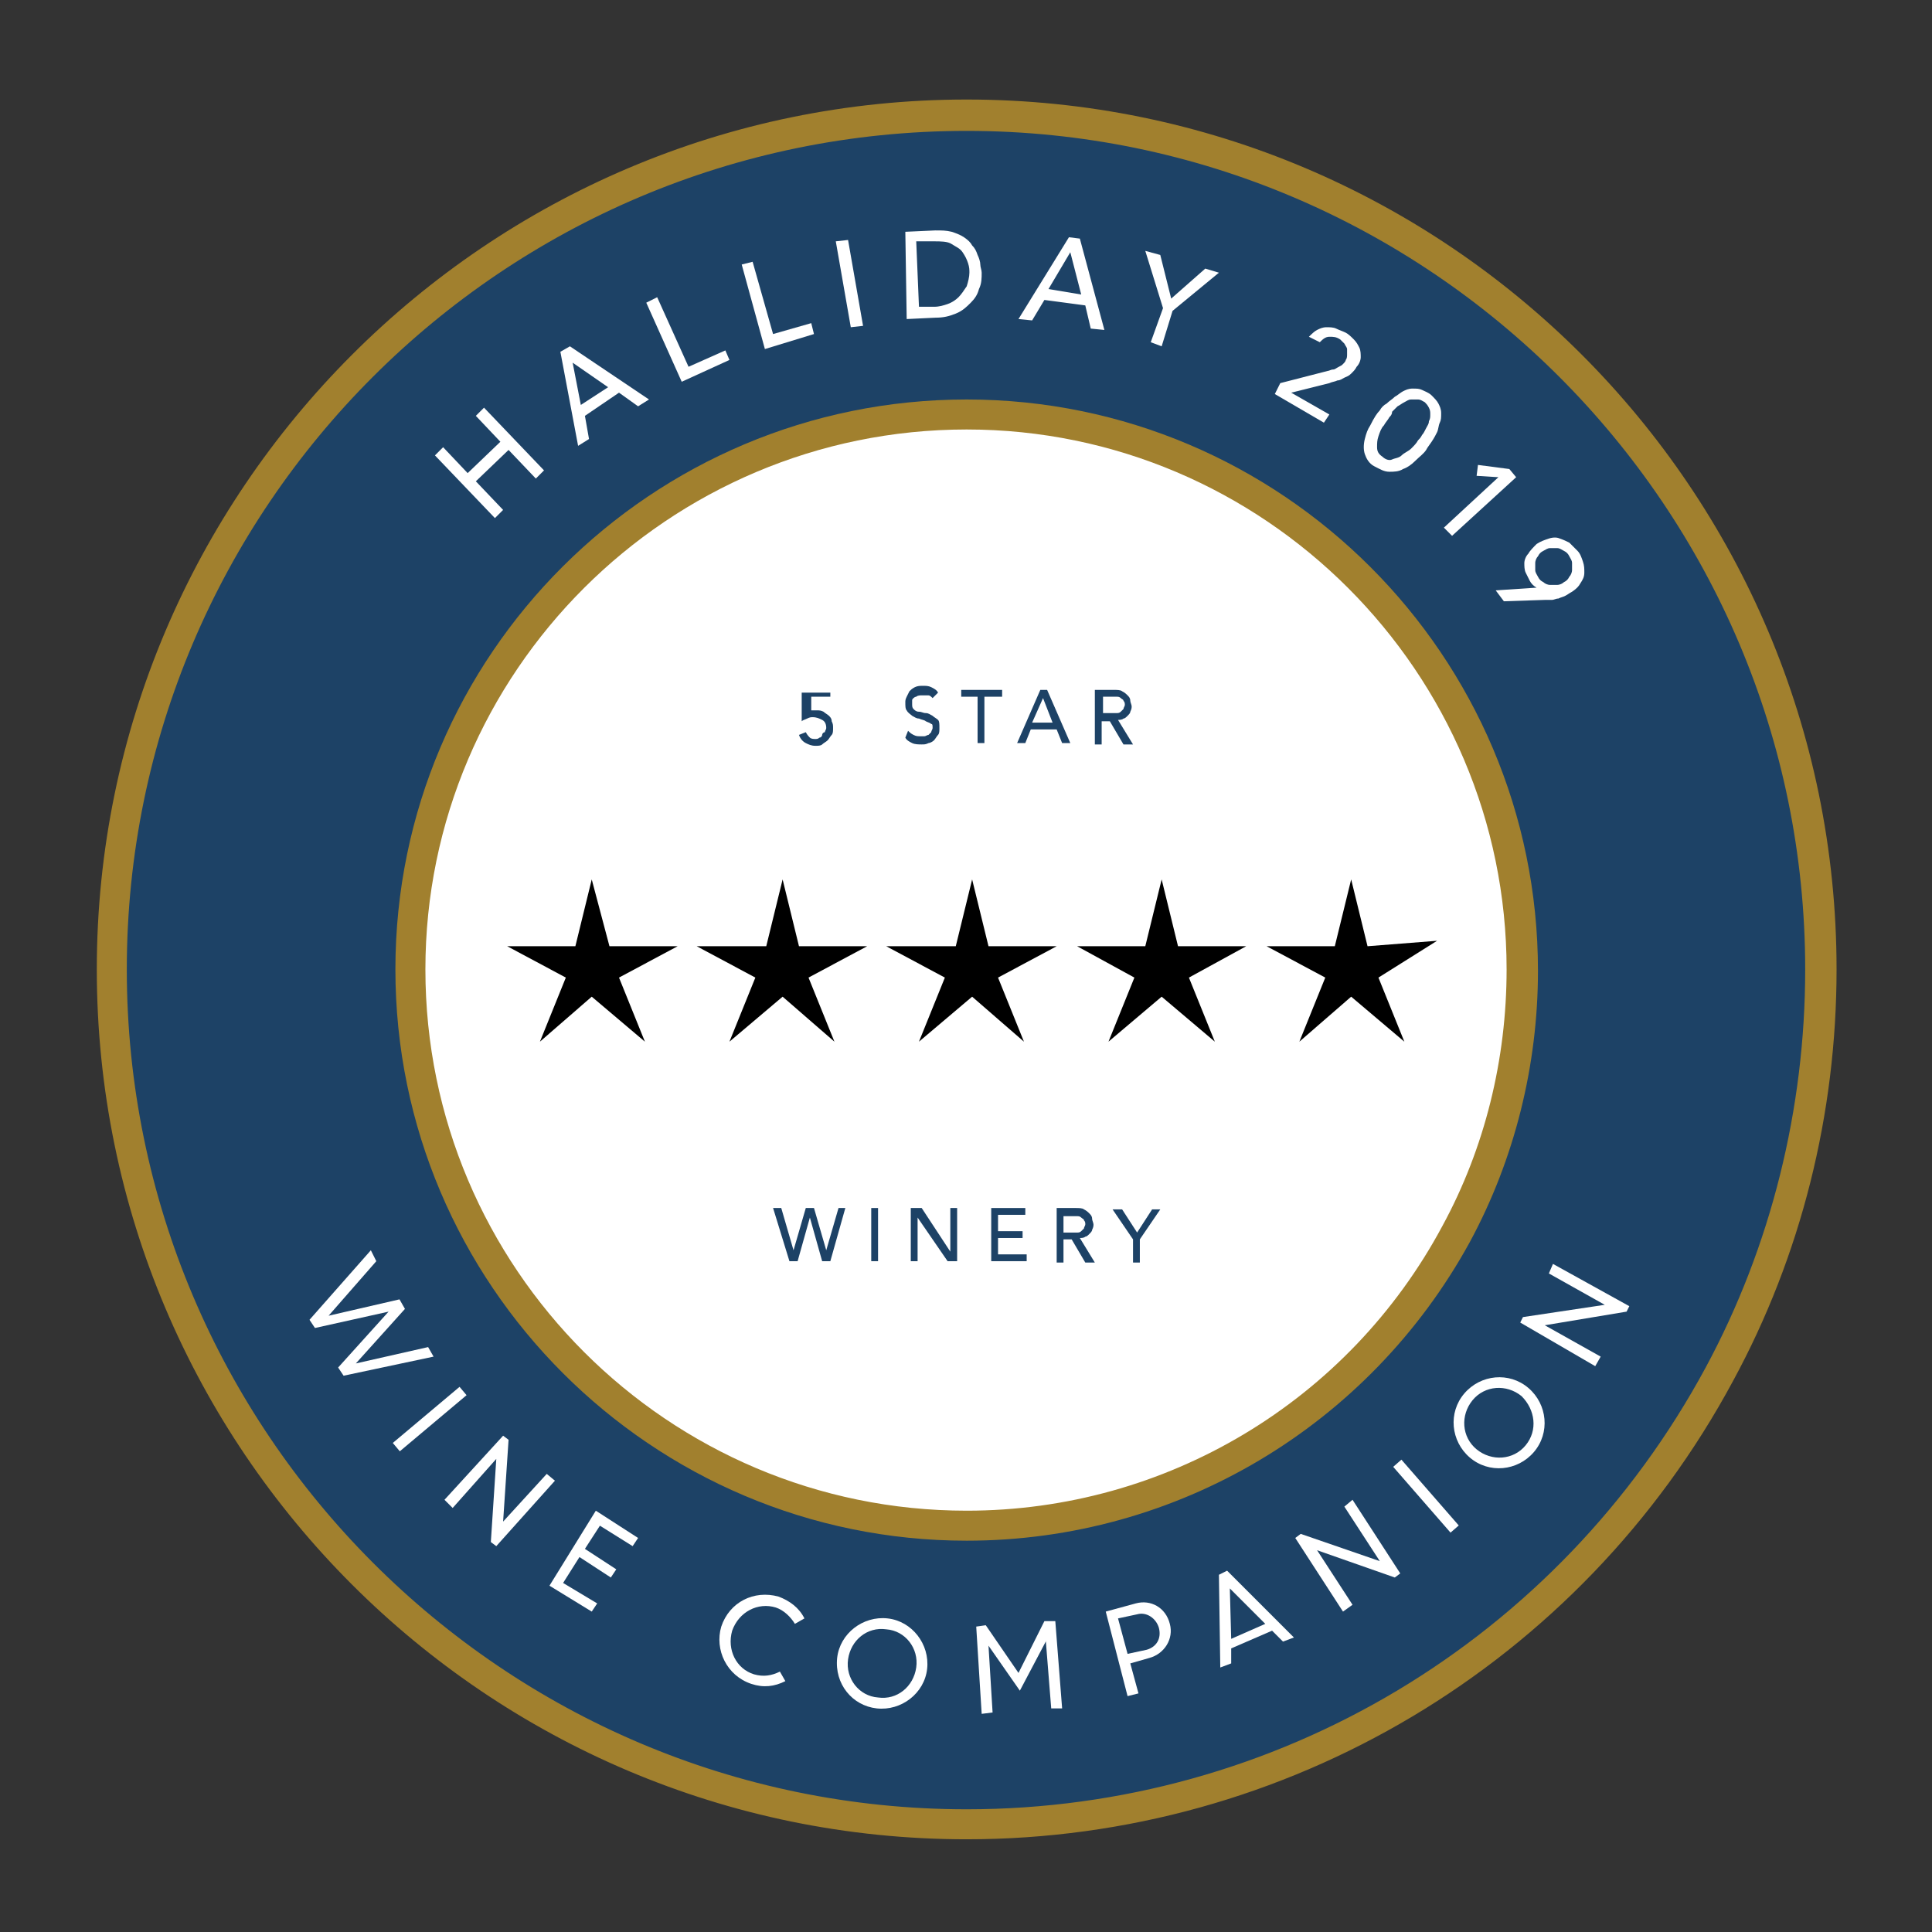 <?xml version="1.0" encoding="utf-8"?>
<!-- Generator: Adobe Illustrator 23.0.2, SVG Export Plug-In . SVG Version: 6.00 Build 0)  -->
<svg version="1.1" id="Layer_1" xmlns="http://www.w3.org/2000/svg" xmlns:xlink="http://www.w3.org/1999/xlink" x="0px" y="0px"
	 viewBox="0 0 141.7 141.7" style="enable-background:new 0 0 141.7 141.7;" xml:space="preserve">
<rect x="0" y="0" width="141.7" height="141.7" fill="#333333" stroke="none"/>
<style type="text/css">
	.st0{fill:#233E63;}
	.st1{fill:#A8821C;}
	.st2{fill:#FFFFFF;}
	.st3{fill:#AB821A;}
	.st4{clip-path:url(#SVGID_2_);fill:#1D4266;}
	.st5{clip-path:url(#SVGID_2_);fill:#A1802E;}
	.st6{clip-path:url(#SVGID_2_);fill:#FFFFFF;}
	.st7{clip-path:url(#SVGID_2_);}
	.st8{fill:#1D4266;}
	.st9{fill:#B3902F;}
</style>
<g>
	<defs>
		<rect id="SVGID_1_" x="0" y="0.3" width="141.7" height="141.7"/>
	</defs>
	<clipPath id="SVGID_2_">
		<use xlink:href="#SVGID_1_"  style="overflow:visible;"/>
	</clipPath>
	<path class="st4" d="M126.1,100.8c-10.6,19.6-31.3,33-55.2,33c-34.6,0-62.7-28.1-62.7-62.7S36.3,8.4,70.9,8.4
		c34.6,0,62.7,28.1,62.7,62.7C133.5,81.9,130.8,92,126.1,100.8"/>
	<path class="st5" d="M70.9,134.9c-35.2,0-63.8-28.6-63.8-63.8C7.1,36,35.7,7.3,70.9,7.3c35.2,0,63.8,28.6,63.8,63.8
		c0,10.6-2.6,21-7.6,30.2C115.9,122.1,94.3,134.9,70.9,134.9 M70.9,9.6C36.9,9.6,9.3,37.2,9.3,71.1c0,33.9,27.6,61.6,61.6,61.6
		c22.7,0,43.4-12.4,54.2-32.4c4.8-8.9,7.3-19,7.3-29.2C132.4,37.2,104.8,9.6,70.9,9.6"/>
	<path class="st6" d="M106.8,90.4c-6.9,12.8-20.4,21.4-35.9,21.4c-22.5,0-40.8-18.2-40.8-40.8s18.3-40.8,40.8-40.8
		c22.5,0,40.8,18.2,40.8,40.8C111.6,78.1,109.9,84.7,106.8,90.4"/>
	<path class="st5" d="M70.9,113C47.8,113,29,94.2,29,71.1C29,48,47.8,29.3,70.9,29.3c23.1,0,41.9,18.8,41.9,41.9
		c0,6.9-1.7,13.8-5,19.9C100.4,104.6,86.3,113,70.9,113 M70.9,31.5c-21.9,0-39.7,17.8-39.7,39.6c0,21.9,17.8,39.7,39.7,39.7
		c14.6,0,28-8,34.9-20.9c3.1-5.7,4.7-12.2,4.7-18.8C110.5,49.3,92.7,31.5,70.9,31.5"/>
	<polygon class="st6" points="27.2,91.7 27.6,92.5 24.1,96.5 29.3,95.3 29.7,96 26.1,100 31.4,98.8 31.8,99.5 25.2,100.9 
		24.8,100.3 28.5,96.2 23.1,97.4 22.7,96.8 	"/>
	
		<rect x="28.4" y="103.7" transform="matrix(0.765 -0.643 0.643 0.765 -59.596 44.762)" class="st6" width="6.4" height="0.8"/>
	<polygon class="st6" points="36.9,105.3 37.3,105.6 36.9,111.6 40.1,108.1 40.7,108.6 36.4,113.4 36,113.1 36.4,107 33.2,110.6 
		32.6,110 	"/>
	<polygon class="st6" points="42.5,114.2 41.3,116.1 43.8,117.6 43.4,118.2 40.3,116.3 43.7,110.8 46.8,112.8 46.4,113.4 44,111.9 
		42.9,113.6 45.2,115.1 44.8,115.7 	"/>
	<path class="st6" d="M52.9,119.3c0.6-1.8,2.4-2.7,4.2-2.2c0.8,0.3,1.5,0.8,1.9,1.6l-0.7,0.4c-0.3-0.5-0.8-1-1.4-1.2
		c-1.3-0.4-2.7,0.3-3.2,1.7c-0.4,1.4,0.3,2.8,1.6,3.2c0.7,0.2,1.3,0.1,1.9-0.2l0.4,0.7c-0.8,0.4-1.6,0.5-2.5,0.2
		C53.3,122.9,52.4,121,52.9,119.3"/>
	<path class="st6" d="M61.4,121.6c0.2-1.8,1.9-3.1,3.7-2.9c1.8,0.2,3.1,1.9,2.9,3.7c-0.2,1.8-1.9,3.1-3.7,2.9
		C62.5,125.1,61.2,123.5,61.4,121.6 M67.2,122.3c0.2-1.4-0.8-2.7-2.2-2.8c-1.4-0.2-2.6,0.8-2.8,2.2c-0.2,1.4,0.8,2.7,2.2,2.8
		C65.8,124.7,67,123.7,67.2,122.3"/>
	<polygon class="st6" points="71.6,119.3 72.3,119.2 74.7,122.7 76.6,118.9 77.4,118.9 77.9,125.3 77.1,125.3 76.7,120.3 
		76.7,120.4 74.8,124 72.5,120.7 72.5,120.7 72.8,125.6 72,125.7 	"/>
	<path class="st6" d="M81.1,118.2l2.2-0.6c1.1-0.3,2.2,0.3,2.5,1.5c0.3,1.1-0.4,2.2-1.5,2.5l-1.4,0.4l0.6,2.2l-0.8,0.2L81.1,118.2z
		 M82,118.7l0.7,2.6l1.4-0.3c0.7-0.2,1.1-0.8,0.9-1.6c-0.2-0.7-0.9-1.2-1.6-1L82,118.7z"/>
	<path class="st6" d="M89.4,115.5l0.6-0.3l4.9,4.9l-0.8,0.3l-0.8-0.8l-3,1.3l0,1.1l-0.8,0.3L89.4,115.5z M90.3,120.2l2.5-1.1
		l-2.6-2.6L90.3,120.2z"/>
	<polygon class="st6" points="95,112.8 95.4,112.5 101.2,114.5 98.6,110.5 99.2,110 102.7,115.4 102.3,115.7 96.6,113.7 99.2,117.7 
		98.5,118.2 	"/>
	<rect x="104.2" y="106.5" transform="matrix(0.754 -0.657 0.657 0.754 -46.355 95.741)" class="st6" width="0.8" height="6.4"/>
	<path class="st6" d="M107.8,106.9c-1.4-1.2-1.6-3.3-0.4-4.7c1.2-1.4,3.3-1.6,4.7-0.4c1.4,1.2,1.6,3.3,0.4,4.7
		C111.3,107.9,109.2,108.1,107.8,106.9 M111.6,102.4c-1.1-0.9-2.7-0.8-3.6,0.3c-0.9,1.1-0.8,2.7,0.3,3.6c1.1,0.9,2.7,0.8,3.6-0.3
		C112.8,104.9,112.6,103.4,111.6,102.4"/>
	<polygon class="st6" points="111.5,97 111.7,96.6 117.7,95.7 113.6,93.4 113.9,92.7 119.5,95.8 119.3,96.2 113.3,97.2 117.4,99.5 
		117,100.2 	"/>
	<polygon class="st7" points="43.4,73.1 47.3,76.4 45.4,71.7 49.7,69.4 44.7,69.4 43.4,64.5 42.2,69.4 37.2,69.4 41.5,71.7 
		39.6,76.4 	"/>
	<polygon class="st7" points="57.4,73.1 61.2,76.4 59.3,71.7 63.6,69.4 58.6,69.4 57.4,64.5 56.2,69.4 51.1,69.4 55.4,71.7 
		53.5,76.4 	"/>
	<polygon class="st7" points="71.3,73.1 75.1,76.4 73.2,71.7 77.5,69.4 72.5,69.4 71.3,64.5 70.1,69.4 65,69.4 69.3,71.7 67.4,76.4 
			"/>
	<polygon class="st7" points="85.2,73.1 89.1,76.4 87.2,71.7 91.4,69.4 86.4,69.4 85.2,64.5 84,69.4 79,69.4 83.2,71.7 81.3,76.4 	
		"/>
	<polygon class="st7" points="99.1,73.1 103,76.4 101.1,71.7 105.4,69 100.3,69.4 99.1,64.5 97.9,69.4 92.9,69.4 97.2,71.7 
		95.3,76.4 	"/>
</g>
<g>
	<path class="st8" d="M61.1,51.1h-1.6l0,1c0,0,0.1,0,0.1,0s0.1,0,0.1,0c0,0,0.1,0,0.1,0c0,0,0.1,0,0.1,0c0.2,0,0.3,0,0.5,0.1
		c0.1,0.1,0.3,0.2,0.4,0.3s0.2,0.2,0.2,0.4c0.1,0.2,0.1,0.3,0.1,0.5c0,0.2,0,0.4-0.1,0.5s-0.2,0.3-0.3,0.4c-0.1,0.1-0.3,0.2-0.4,0.3
		s-0.3,0.1-0.5,0.1c-0.3,0-0.5-0.1-0.7-0.2c-0.2-0.1-0.4-0.3-0.5-0.6l0.5-0.2c0.1,0.2,0.2,0.3,0.3,0.4c0.1,0.1,0.3,0.1,0.4,0.1
		c0.1,0,0.2,0,0.3-0.1c0.1,0,0.2-0.1,0.2-0.2s0.1-0.2,0.2-0.2c0-0.1,0.1-0.2,0.1-0.3c0-0.3-0.1-0.5-0.3-0.6
		c-0.2-0.1-0.4-0.2-0.7-0.2c-0.1,0-0.2,0-0.4,0.1s-0.3,0.1-0.4,0.2l0-2.1h2.1V51.1z"/>
	<path class="st8" d="M66.6,53.6c0.1,0.1,0.2,0.2,0.4,0.3s0.3,0.1,0.5,0.1c0.1,0,0.2,0,0.3,0c0.1,0,0.2-0.1,0.3-0.1
		c0.1-0.1,0.1-0.1,0.2-0.2c0-0.1,0.1-0.2,0.1-0.3c0-0.2,0-0.3-0.1-0.3c-0.1-0.1-0.2-0.1-0.4-0.2c-0.1-0.1-0.3-0.1-0.5-0.2
		c-0.2,0-0.3-0.1-0.5-0.2c-0.1-0.1-0.3-0.2-0.4-0.4c-0.1-0.1-0.1-0.3-0.1-0.6c0-0.1,0-0.2,0.1-0.4s0.1-0.2,0.2-0.4
		c0.1-0.1,0.2-0.2,0.4-0.3s0.4-0.1,0.6-0.1c0.2,0,0.4,0,0.6,0.1s0.4,0.2,0.5,0.4l-0.4,0.4c-0.1-0.1-0.2-0.2-0.3-0.2
		C67.9,51,67.7,51,67.6,51c-0.1,0-0.3,0-0.4,0.1c-0.1,0-0.2,0.1-0.2,0.1c-0.1,0.1-0.1,0.1-0.1,0.2c0,0.1,0,0.1,0,0.2
		c0,0.2,0,0.3,0.1,0.4c0.1,0.1,0.2,0.2,0.4,0.2s0.3,0.1,0.5,0.1s0.3,0.1,0.5,0.2c0.1,0.1,0.3,0.2,0.4,0.3c0.1,0.1,0.1,0.3,0.1,0.6
		c0,0.2,0,0.4-0.1,0.5s-0.2,0.3-0.3,0.4c-0.1,0.1-0.3,0.2-0.4,0.2c-0.2,0.1-0.3,0.1-0.5,0.1c-0.2,0-0.5,0-0.7-0.1
		c-0.2-0.1-0.4-0.2-0.5-0.4L66.6,53.6z"/>
	<path class="st8" d="M71.8,51.1h-1.3v-0.5h3v0.5h-1.3v3.4h-0.5V51.1z"/>
	<path class="st8" d="M76.3,50.6h0.5l1.7,3.9h-0.6l-0.4-1h-1.9l-0.4,1h-0.6L76.3,50.6z M77.2,53l-0.7-1.8h0L75.7,53H77.2z"/>
	<path class="st8" d="M80.3,50.6h1.4c0.2,0,0.5,0,0.6,0.1c0.2,0.1,0.3,0.2,0.4,0.3s0.2,0.2,0.2,0.4c0,0.1,0.1,0.3,0.1,0.4
		c0,0.1,0,0.2-0.1,0.4c0,0.1-0.1,0.2-0.2,0.3c-0.1,0.1-0.2,0.2-0.3,0.2c-0.1,0.1-0.3,0.1-0.4,0.1l1.1,1.8h-0.7l-1-1.7h-0.6v1.7h-0.5
		V50.6z M80.9,52.3h0.7c0.1,0,0.2,0,0.3,0s0.2,0,0.3-0.1s0.1-0.1,0.2-0.2c0-0.1,0.1-0.2,0.1-0.3c0-0.1,0-0.2-0.1-0.3
		c0-0.1-0.1-0.1-0.2-0.2s-0.2-0.1-0.3-0.1s-0.2,0-0.3,0h-0.7V52.3z"/>
</g>
<g>
	<path class="st8" d="M56.7,88.6h0.6l0.9,3.1h0l0.9-3.1h0.6l0.9,3.1h0l0.9-3.1H62l-1.1,3.9h-0.6l-0.9-3.2h0l-0.9,3.2h-0.6L56.7,88.6
		z"/>
	<path class="st8" d="M63.9,88.6h0.5v3.9h-0.5V88.6z"/>
	<path class="st8" d="M66.9,88.6h0.7l2.1,3.2h0v-3.2h0.5v3.9h-0.7l-2.2-3.2h0v3.2h-0.5V88.6z"/>
	<path class="st8" d="M72.7,88.6h2.5v0.5h-2v1.2h1.8v0.5h-1.8V92h2.1v0.5h-2.6V88.6z"/>
	<path class="st8" d="M77.5,88.6h1.4c0.2,0,0.5,0,0.6,0.1c0.2,0.1,0.3,0.2,0.4,0.3s0.2,0.2,0.2,0.4c0,0.1,0.1,0.3,0.1,0.4
		c0,0.1,0,0.2-0.1,0.4c0,0.1-0.1,0.2-0.2,0.3c-0.1,0.1-0.2,0.2-0.3,0.2c-0.1,0.1-0.3,0.1-0.4,0.1l1.1,1.8h-0.7l-1-1.7H78v1.7h-0.5
		V88.6z M78,90.4h0.7c0.1,0,0.2,0,0.3,0s0.2,0,0.3-0.1s0.1-0.1,0.2-0.2c0-0.1,0.1-0.2,0.1-0.3c0-0.1,0-0.2-0.1-0.3
		c0-0.1-0.1-0.1-0.2-0.2s-0.2-0.1-0.3-0.1s-0.2,0-0.3,0H78V90.4z"/>
	<path class="st8" d="M83.1,90.9l-1.5-2.2h0.7l1.1,1.7l1.1-1.7h0.6l-1.5,2.2v1.7h-0.5V90.9z"/>
</g>
<g>
	<path class="st2" d="M31.9,33.4l0.6-0.6l1.8,1.9l2.4-2.3l-1.8-1.9l0.6-0.6l4.4,4.6l-0.6,0.6l-2-2.1l-2.4,2.3l2,2.1L36.3,38
		L31.9,33.4z"/>
	<path class="st2" d="M41.1,25.8l0.7-0.4l5.8,3.9l-0.8,0.5l-1.4-1l-2.5,1.7l0.3,1.7l-0.8,0.5L41.1,25.8z M44.6,28.4L42,26.6l0,0
		l0.6,3.1L44.6,28.4z"/>
	<path class="st2" d="M47.4,22.2l0.8-0.4l2.3,5.1l2.7-1.2l0.3,0.7L50,28L47.4,22.2z"/>
	<path class="st2" d="M54.4,19.4l0.8-0.2l1.5,5.3l2.8-0.8l0.2,0.8l-3.6,1.1L54.4,19.4z"/>
	<path class="st2" d="M61.3,17.7l0.9-0.1l1.1,6.3L62.4,24L61.3,17.7z"/>
	<path class="st2" d="M66.4,17l2.2-0.1c0.5,0,0.8,0,1.2,0.1c0.3,0.1,0.6,0.2,0.9,0.4s0.5,0.4,0.6,0.6c0.2,0.2,0.3,0.4,0.4,0.7
		c0.1,0.2,0.2,0.5,0.2,0.7s0.1,0.4,0.1,0.6c0,0.4,0,0.8-0.2,1.2c-0.1,0.4-0.3,0.7-0.6,1c-0.3,0.3-0.6,0.6-1.1,0.8s-0.9,0.3-1.5,0.3
		l-2.1,0.1L66.4,17z M67.4,22.5l1.1,0c0.4,0,0.7-0.1,1-0.2c0.3-0.1,0.6-0.3,0.8-0.5s0.4-0.5,0.6-0.8c0.1-0.3,0.2-0.7,0.2-1
		c0-0.2,0-0.4-0.1-0.7c-0.1-0.3-0.2-0.5-0.4-0.8s-0.5-0.4-0.8-0.6c-0.3-0.2-0.8-0.2-1.3-0.2l-1.3,0L67.4,22.5z"/>
	<path class="st2" d="M78.4,17.4l0.8,0.1l1.8,6.7l-1-0.1l-0.4-1.7l-3-0.4l-0.9,1.5l-1-0.1L78.4,17.4z M79.3,21.6l-0.8-3.1l0,0
		l-1.6,2.7L79.3,21.6z"/>
	<path class="st2" d="M85.3,22.6L84,18.4l1.1,0.3l0.8,3.2l2.5-2.2l1,0.3l-3.4,2.8l-0.8,2.6l-0.8-0.3L85.3,22.6z"/>
	<path class="st2" d="M93.9,28.1l3.5-0.9c0.1,0,0.2-0.1,0.4-0.1c0.1,0,0.2-0.1,0.4-0.2s0.2-0.1,0.3-0.2c0.1-0.1,0.2-0.2,0.2-0.3
		c0.1-0.1,0.1-0.3,0.1-0.4c0-0.1,0-0.3,0-0.4c0-0.1-0.1-0.2-0.2-0.4c-0.1-0.1-0.2-0.2-0.3-0.3c-0.3-0.2-0.5-0.2-0.8-0.2
		c-0.3,0-0.5,0.2-0.7,0.4L96,24.7c0.2-0.2,0.4-0.4,0.6-0.5c0.2-0.1,0.4-0.2,0.7-0.2c0.2,0,0.5,0,0.7,0.1s0.5,0.2,0.7,0.3
		s0.4,0.3,0.6,0.5c0.2,0.2,0.3,0.4,0.4,0.6c0.1,0.2,0.1,0.5,0.1,0.7c0,0.2-0.1,0.5-0.3,0.7c-0.1,0.2-0.2,0.3-0.4,0.5
		s-0.3,0.2-0.5,0.3c-0.2,0.1-0.3,0.2-0.5,0.2c-0.2,0.1-0.4,0.1-0.6,0.2l-2.8,0.7l2.8,1.6L97.1,31l-3.6-2.1L93.9,28.1z"/>
	<path class="st2" d="M101.2,30.1c0.1-0.2,0.3-0.4,0.5-0.5c0.2-0.2,0.4-0.3,0.6-0.5c0.2-0.1,0.4-0.3,0.6-0.4
		c0.2-0.1,0.4-0.2,0.7-0.2s0.5,0,0.7,0.1c0.2,0.1,0.5,0.2,0.7,0.4c0.2,0.2,0.4,0.4,0.5,0.6c0.1,0.2,0.2,0.4,0.2,0.7s0,0.5-0.1,0.7
		c-0.1,0.2-0.1,0.5-0.2,0.7c-0.1,0.2-0.2,0.4-0.4,0.7s-0.3,0.4-0.4,0.6c-0.2,0.3-0.5,0.5-0.8,0.8s-0.6,0.5-0.9,0.6
		c-0.3,0.2-0.7,0.2-1,0.2c-0.4,0-0.7-0.2-1.1-0.4s-0.6-0.6-0.7-0.9s-0.1-0.7,0-1.1s0.2-0.7,0.4-1C100.8,30.6,101,30.3,101.2,30.1z
		 M101.9,30.6c-0.1,0.2-0.3,0.4-0.4,0.6c-0.2,0.2-0.3,0.5-0.4,0.8s-0.1,0.5-0.1,0.8s0.1,0.5,0.4,0.7c0.2,0.2,0.5,0.3,0.7,0.2
		s0.5-0.1,0.7-0.3c0.2-0.2,0.5-0.3,0.7-0.5c0.2-0.2,0.4-0.4,0.5-0.6c0.1-0.1,0.2-0.2,0.3-0.4c0.1-0.1,0.2-0.3,0.3-0.5
		c0.1-0.2,0.2-0.3,0.2-0.5c0.1-0.2,0.1-0.3,0.1-0.5s0-0.3-0.1-0.5c-0.1-0.2-0.2-0.3-0.3-0.4c-0.2-0.1-0.3-0.2-0.5-0.2
		c-0.2,0-0.3,0-0.5,0c-0.2,0-0.3,0.1-0.5,0.2c-0.2,0.1-0.3,0.2-0.5,0.3c-0.1,0.1-0.3,0.3-0.4,0.4C102.1,30.4,102,30.5,101.9,30.6z"
		/>
	<path class="st2" d="M109.9,35l-1.6-0.1l0.1-0.8l2.3,0.3l0.5,0.6l-4.7,4.3l-0.6-0.6L109.9,35z"/>
	<path class="st2" d="M112.7,43.1L112.7,43.1c-0.2-0.1-0.4-0.3-0.5-0.5c-0.1-0.2-0.2-0.4-0.3-0.6c-0.1-0.2-0.1-0.5-0.1-0.7
		c0-0.2,0.1-0.5,0.3-0.7c0.1-0.2,0.4-0.5,0.6-0.7c0.3-0.2,0.6-0.3,0.9-0.4s0.6-0.1,0.8,0c0.3,0.1,0.5,0.2,0.7,0.3
		c0.2,0.2,0.4,0.4,0.6,0.6c0.2,0.2,0.3,0.5,0.4,0.8c0.1,0.3,0.1,0.5,0.1,0.8s-0.1,0.5-0.3,0.8c-0.1,0.2-0.3,0.4-0.6,0.6
		c-0.2,0.1-0.3,0.2-0.5,0.3c-0.2,0.1-0.3,0.1-0.5,0.2c-0.2,0-0.3,0.1-0.5,0.1c-0.2,0-0.3,0-0.5,0l-3,0.1l-0.6-0.8L112.7,43.1z
		 M114.7,42.7c0.2-0.1,0.3-0.2,0.4-0.4c0.1-0.1,0.2-0.3,0.2-0.5c0-0.2,0-0.3,0-0.5c0-0.2-0.1-0.3-0.2-0.5c-0.1-0.2-0.2-0.3-0.4-0.4
		s-0.3-0.2-0.5-0.2c-0.2,0-0.3,0-0.5,0c-0.2,0-0.3,0.1-0.5,0.2c-0.2,0.1-0.3,0.2-0.4,0.4c-0.1,0.1-0.2,0.3-0.2,0.5s0,0.3,0,0.5
		s0.1,0.3,0.2,0.5c0.1,0.2,0.2,0.3,0.4,0.4c0.1,0.1,0.3,0.2,0.5,0.2c0.2,0,0.3,0,0.5,0C114.4,42.9,114.6,42.8,114.7,42.7z"/>
</g>
</svg>
